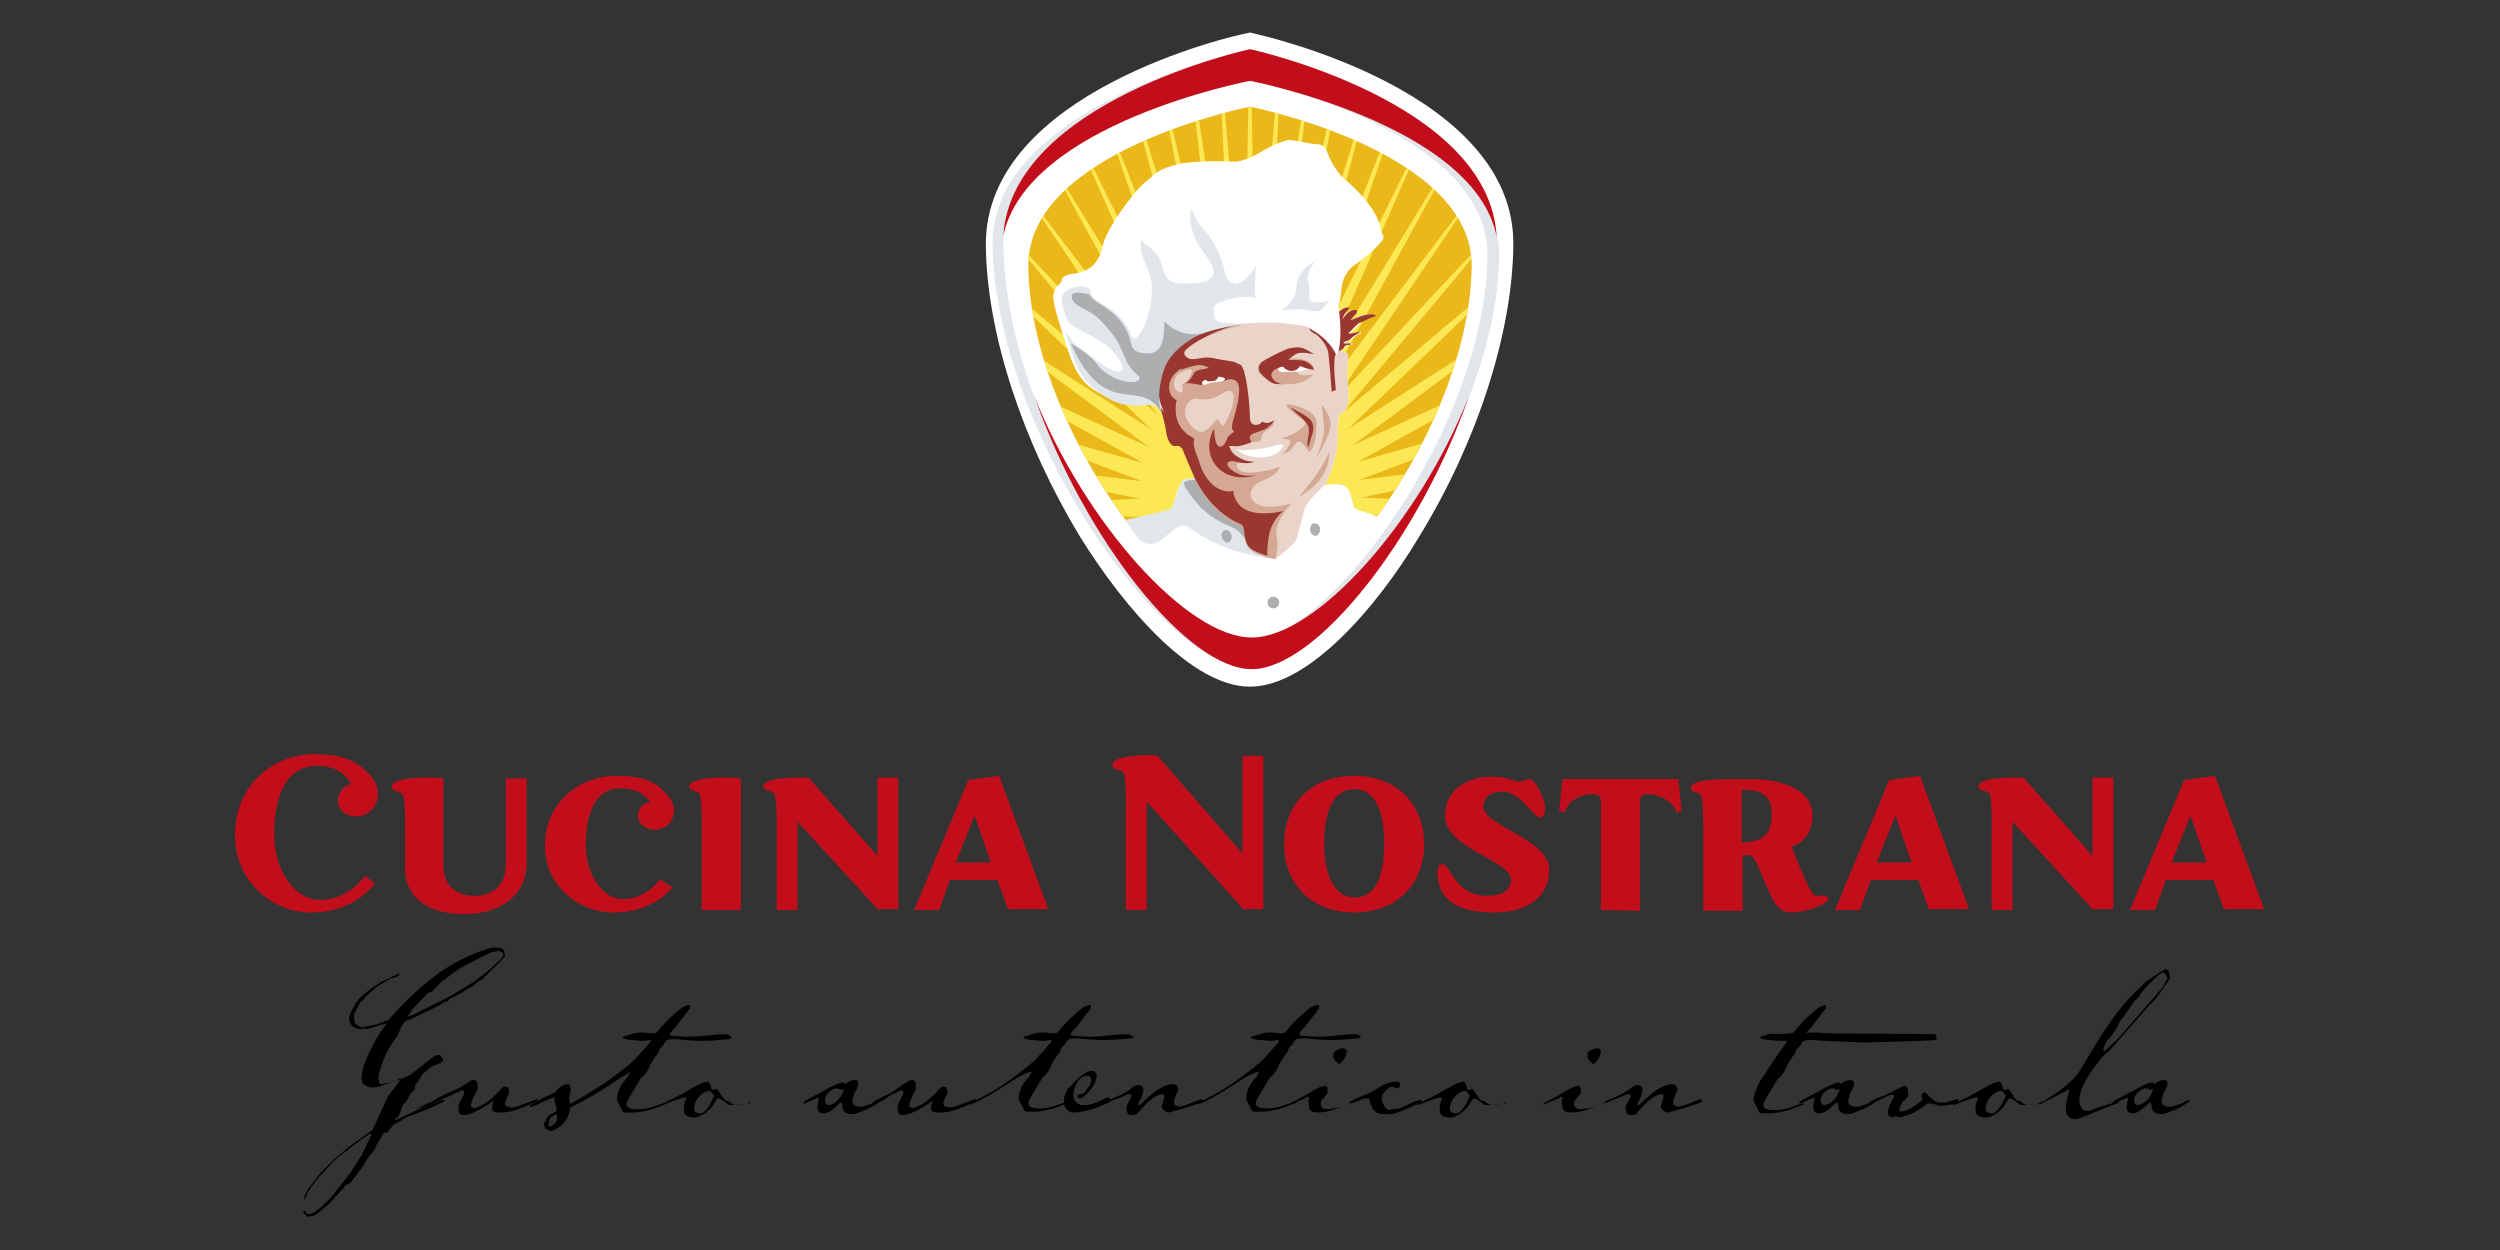 <?xml version="1.0" encoding="utf-8"?>
<!-- Generator: Adobe Illustrator 21.1.0, SVG Export Plug-In . SVG Version: 6.00 Build 0)  -->
<svg version="1.1" id="Livello_1" xmlns="http://www.w3.org/2000/svg" xmlns:xlink="http://www.w3.org/1999/xlink" x="0px" y="0px"
	 viewBox="0 0 300 150" style="enable-background:new 0 0 300 150;" xml:space="preserve">
<rect x="0" y="0" width="300" height="150" fill="#333333" stroke="none"/>
<style type="text/css">
	.st0{fill:#C20E1A;}
	.st1{fill:#FFFFFF;}
	.st2{fill:#EAB818;}
	.st3{clip-path:url(#SVGID_2_);}
	.st4{fill:#FCE754;}
	.st5{clip-path:url(#SVGID_4_);fill-rule:evenodd;clip-rule:evenodd;fill:#EAD4C9;}
	.st6{clip-path:url(#SVGID_4_);fill-rule:evenodd;clip-rule:evenodd;fill:#FFFFFF;}
	.st7{fill:#D5A894;}
	.st8{fill-rule:evenodd;clip-rule:evenodd;fill:#E1E6EB;}
	.st9{fill-rule:evenodd;clip-rule:evenodd;fill:#ACAEB0;}
	.st10{fill:#993730;}
	.st11{fill-rule:evenodd;clip-rule:evenodd;fill:#993730;}
	.st12{fill:#E1E6EB;}
	.st13{fill:#ACAEB0;}
</style>
<g>
	<g>
		<path class="st0" d="M37.3,109.5c-4.5,0-9.1-3.6-9.1-9.3c0-6.1,4.7-9.7,9.5-9.7c3.9,0,5.4,1.1,6.8,2.6c2.2,2.7-0.2,5.6-2.7,4.7
			c-2-0.8-1.4-3.3,0.3-3.7c-0.2-0.4-1-2.2-4.1-2.2c-3.8,0-5.1,4-5.1,8.2c0,4.4,2.5,7.9,5.5,7.9c2.1,0,4.2-1.2,5.4-2.9l1.2,0.9
			C43.5,107.9,41,109.5,37.3,109.5z"/>
		<path class="st0" d="M55.7,109.7c-4.6,0-7.1-2.2-7.1-5.5l0-4.5c0,0,0.1-4-0.3-4.4C48,94.9,47,95.1,47,94.3c0-0.3,0.8-1,4.2-1
			c1.3,0,2,0.1,2,0.1v10.3c0,2.5,1.4,3.8,3.8,3.8c2.3,0,3.7-1.4,3.7-3.8V93.4h2.5v10.4C63.1,107.3,60.2,109.7,55.7,109.7z"/>
		<path class="st0" d="M73.6,109.5c-4.1,0-8.2-3.1-8.2-8c0-5.3,4.2-8.4,8.6-8.4c3.5,0,4.9,0.9,6.1,2.3c2,2.3-0.2,4.9-2.4,4
			c-1.8-0.7-1.3-2.9,0.3-3.2c-0.2-0.3-1.1-1.6-3.6-1.6c-3.1,0-4.1,3.3-4.1,6.8c0,3.6,2,6.5,4.5,6.5c1.7,0,3.4-1,4.4-2.4l1.5,1
			C79.2,108.2,76.9,109.5,73.6,109.5z"/>
		<path class="st0" d="M84.2,109.2v-9.5c0,0,0.1-4-0.3-4.5c-0.3-0.4-1.2-0.2-1.2-0.9c0-0.3,0.8-1,4.2-1c1.3,0,2,0.1,2,0.1v15.8H84.2
			z"/>
		<path class="st0" d="M105.4,109.2l-9.7-10.6v10.6h-2.5v-9.5c0,0,0.1-4-0.3-4.5c-0.3-0.4-1.3-0.2-1.3-0.9c0-0.3,0.8-1,4.2-1
			c0.6,0,1.2,0,1.2,0l8.3,9.4v-9.4h2.5v15.8H105.4z"/>
		<path class="st0" d="M121,109.2l-1.3-3.6h-5.7l-1.3,3.6h-3l6.5-15.6l3.7-0.5l5.9,16H121z M117,98h-0.1l-2.2,5.5h4.2L117,98z"/>
		<path class="st0" d="M231.5,109.2l-1.3-3.6h-5.7l-1.3,3.6h-3l6.5-15.6l3.7-0.5l5.9,16H231.5z M227.5,98h-0.1l-2.2,5.5h4.2
			L227.5,98z"/>
		<path class="st0" d="M266.9,109.2l-1.3-3.6h-5.7l-1.3,3.6h-3l6.5-15.6l3.7-0.5l5.9,16H266.9z M262.9,98h-0.1l-2.2,5.5h4.2
			L262.9,98z"/>
		<path class="st0" d="M149.3,109.2l-11.7-13v13h-2.5V97.3c0,0,0.1-4.2-0.3-4.6c-0.3-0.4-1.3-0.2-1.3-1c0-0.4,0.8-1,4.2-1.1
			c0.6,0,1.2,0.1,1.2,0.1l10.2,11.7V90.7h2.5v18.4H149.3z"/>
		<path class="st0" d="M162.5,109.5c-5.1,0-8.4-3.4-8.4-8.2c0-4.9,3.3-8.2,8.4-8.2s8.4,3.4,8.4,8.2
			C170.9,106.1,167.6,109.5,162.5,109.5z M162.5,94.7c-2.6,0-3.6,2.9-3.6,6.5c0,3.8,1.2,6.5,3.7,6.5c2.5,0,3.5-2.6,3.5-6.5
			C166.1,97.5,165.1,94.7,162.5,94.7z"/>
		<path class="st0" d="M179.4,109.5c-4.7,0-6.9-1.6-6.9-4.9c0-0.3,0.1-0.9,0.6-0.9c1,0,1.4,3.8,5.4,3.8c1.2,0,2.8-0.3,2.8-2
			c0-2.2-7.9-3.7-7.9-7.6c0-3.3,2.9-4.7,5.6-4.7c1.8,0,2.7,0.6,3.4,0.6c0.3,0,0.6-0.3,1.1-0.3c0.9,0,1.9,2.6,1.9,3.4
			c0,0.4,0,1.2-0.6,1.2c-0.8,0-2.3-3.1-4.5-3.1c-1.4,0-2.3,0.7-2.3,1.8c0,2.3,7.9,3.9,7.9,7.5C186,107.7,183.1,109.5,179.4,109.5z"
			/>
		<path class="st0" d="M192.1,109.2v-13c0-0.4,0-0.9-1.1-0.9c-1,0-2.8,0.6-3.2,2.2l-0.7-0.2l0.4-3.8h13.9l0.4,3.8l-0.6,0.2
			c-0.5-1.5-2.3-2.2-3.4-2.2c-1.1,0-1,0.6-1,1v13"/>
		<path class="st0" d="M215,109.5c-1.5,0-2.1-1-2.9-2.9c-0.8-1.7-1.4-3.7-2-3.9c-0.5-0.2-1,0-1,0v6.6h-4.7v-9.7c0,0,0-3.8-0.3-4.2
			c-0.3-0.4-1.2-0.2-1.2-0.9c0-0.4,0.8-1,4.2-1h3.1c3.1,0,7.4,1,7.3,4.5c-0.1,2.8-2,3.4-2.5,3.6c0,0,2.1,5.5,2.7,5.8
			c0.5,0.2,1.6-0.1,1.7,0.4C219.5,108.5,216.7,109.5,215,109.5z M209.4,94.8c-0.2,0-0.4,0-0.4,0.2v6.1c2.6-0.1,3.6-1,3.6-3.3
			C212.7,95.3,211.1,94.8,209.4,94.8z"/>
		<path class="st0" d="M251.2,109.2l-9.7-10.6v10.6H239v-9.5c0,0,0.1-4-0.3-4.5c-0.3-0.4-1.3-0.2-1.3-0.9c0-0.3,0.8-1,4.2-1
			c0.6,0,1.2,0,1.2,0l8.3,9.4v-9.4h2.5v15.8H251.2z"/>
	</g>
	<g>
		<path class="st1" d="M150,82.4c-6.9,0-15-9.3-20.4-18c-6.9-11.4-11.2-24.4-11.3-35C118.2,11,148.3,4.2,149.6,4l0.4-0.1l0.4,0.1
			c1.3,0.3,31.4,7,31.2,25.4c-0.1,10.5-4.3,23.6-11.3,35C165.1,73.1,156.9,82.4,150,82.4L150,82.4z"/>
		<path class="st2" d="M150,12.8c0,0,26.8,5.3,26.6,19.2c-0.2,18.5-17.2,41.8-26.6,41.8c-9.4,0-26.4-23.3-26.6-41.8
			C123.2,18.1,150,12.8,150,12.8"/>
		<g>
			<defs>
				<path id="SVGID_1_" d="M150,12.8c0,0-26.8,5.3-26.6,19.2c0.2,18.5,17.2,41.8,26.6,41.8c9.4,0,26.4-23.3,26.6-41.8
					C176.8,18.1,150,12.8,150,12.8z"/>
			</defs>
			<clipPath id="SVGID_2_">
				<use xlink:href="#SVGID_1_"  style="overflow:visible;"/>
			</clipPath>
			<g class="st3">
				<polygon class="st4" points="149.9,62.5 149.9,59.1 188.1,60.8 				"/>
				<polygon class="st4" points="150,62.5 149.8,59.2 187.8,54.6 				"/>
				<polygon class="st4" points="150.1,62.5 149.7,59.2 187.2,48.5 				"/>
				<polygon class="st4" points="150.2,62.5 149.5,59.3 186.2,42.5 				"/>
				<polygon class="st4" points="150.3,62.4 149.4,59.4 184.8,36.7 				"/>
				<polygon class="st4" points="150.4,62.4 149.3,59.5 182.9,31.2 				"/>
				<polygon class="st4" points="150.5,62.3 149.3,59.6 180.8,26 				"/>
				<polygon class="st4" points="150.6,62.2 149.2,59.8 178.3,21.2 				"/>
				<polygon class="st4" points="150.7,62.1 149.1,59.9 175.4,16.8 				"/>
				<polygon class="st4" points="150.8,62 149.1,60.1 172.3,13 				"/>
				<polygon class="st4" points="150.9,61.9 149,60.2 169,9.6 				"/>
				<polygon class="st4" points="150.9,61.8 149,60.4 165.5,6.8 				"/>
				<polygon class="st4" points="151,61.6 148.9,60.6 161.7,4.6 				"/>
				<polygon class="st4" points="151,61.5 148.9,60.8 157.9,3 				"/>
				<polygon class="st4" points="151.1,61.3 148.9,60.9 154,2 				"/>
				<polygon class="st4" points="151.1,61.1 148.9,61.1 150,1.7 				"/>
				<polygon class="st4" points="151.1,61 149,61.3 146,2 				"/>
				<polygon class="st4" points="151.1,60.8 149,61.5 142.1,3 				"/>
				<polygon class="st4" points="151.1,60.6 149.1,61.6 138.2,4.6 				"/>
				<polygon class="st4" points="151.1,60.4 149.1,61.8 134.5,6.9 				"/>
				<polygon class="st4" points="151,60.3 149.2,61.9 131,9.7 				"/>
				<polygon class="st4" points="151,60.1 149.3,62.1 127.7,13.1 				"/>
				<polygon class="st4" points="150.9,60 149.3,62.2 124.6,17 				"/>
				<polygon class="st4" points="150.9,59.8 149.4,62.3 121.8,21.4 				"/>
				<polygon class="st4" points="150.8,59.7 149.5,62.4 119.3,26.2 				"/>
				<polygon class="st4" points="150.7,59.6 149.6,62.5 117.1,31.4 				"/>
				<polygon class="st4" points="150.6,59.5 149.8,62.5 115.3,36.9 				"/>
				<polygon class="st4" points="150.5,59.4 149.9,62.6 113.9,42.7 				"/>
				<polygon class="st4" points="150.4,59.3 150,62.6 112.9,48.7 				"/>
				<polygon class="st4" points="150.3,59.3 150.1,62.6 112.2,54.8 				"/>
				<polygon class="st4" points="150.2,59.2 150.2,62.6 112,61 				"/>
			</g>
		</g>
		<g>
			<defs>
				<path id="SVGID_3_" d="M163.3,38.6c0.2-0.1,1-0.5,1.3-0.6c0.3,0,0.5-0.2,0.3-0.2c-1-0.4-2.9,0.7-2.9,0.6
					c0.1-0.3,0.4-0.5,0.5-0.6c0.4-0.4,0.2-0.6,0.1-0.6c-1-0.1-1.6,1.2-1.6,1.1c0.2-0.8,0.7-1.1,0.7-1.2c0.1-0.1,0.2-0.2,0-0.2
					c-0.5-0.1-1.1,0.6-1.1,0.5c0.2-0.3,0-0.5,0-0.6c0.1-0.2,0-0.3,0.1-0.4c0.2-0.6,0.3-2.2,0.4-2.5c0.4-1.4,1.4-2.1,1.6-2.2
					c2.2-1.6,3-2.6,3.2-2.9c0.2-0.3,0.1-0.6,0-0.7c-0.1-0.1-0.2-0.4-0.2-0.6c-0.4-2.8-4.4-6.1-4.5-6.1c-1.2-1.3-1.7-2.5-2-3.3
					c-0.3-0.7-0.8-0.8-1.3-0.8c-0.4,0-2.6-0.5-3.2-0.5c-1.1,0.1-3.4,1.4-3.5,1.5c-1.7,1-2.8,1.1-2.9,1.1c-4.1-0.2-6.3,0.2-6.5,0.2
					c-3,0.7-2.9,1.1-4.3,2.2c-1.4,1.1-4.8,5.7-5.2,7.8c-0.4,2-1.6,2.7-2.2,2.9c-0.5,0.2-0.9,0.3-1.6,0.4c-0.7,0.1-1.1,0.4-1.1,0.8
					c-0.1,0.4-0.9,0.7-1,1.8c-0.1,1.1,1.4,5.5,1.6,5.8c0.2,0.3,0.2,0.3,0.3,0.6c0.3,1.3,0.7,2.2,0.7,2.1c0.2,0.4,0.7,0.9,0.9,1
					c0.2,0.1,0.9,0.8,1.2,1c0.3,0.3,1.2,1.3,1.6,1.4c0.4,0.1,1.1,0.4,1.4,0.6c0.3,0.1,0.8,0.3,1,0.2c0.3,0,0.6-0.1,0.7,0
					c0.2,0.1,0.3,0.2,0.4,0.2c0.2,0,0.5,0.1,0.7,0.1c0.2,0,0.6-0.1,0.8-0.1c0.2,0,0.8,0.1,0.8,0.1s0.1,0.1,0.3,0.3
					c0.2,0.2,0.6,0.6,0.8,0.8c2.5,1.6,3,4.6,3.3,5.2c0.7,1.1,0.3,2.5,0.6,2.8c0,0-1.3,0-1.6,0.2c-0.8,0.7-1,3.4-1.6,3.5
					c-0.4,0.2-8.7,2.1-8.9,2.1c-0.2,0,10.5,17.9,18.5,17.8c9.8-0.1,20.4-17.4,19.7-17.7c-3-1.2-6.9-2.3-7-2.5
					c-0.3-0.4-0.5-2-0.9-2.4c-0.4-0.4-0.8-0.5-1.5-0.5c-0.5,0-1.2,0.1-1.2,0.2c0,0,0.5-1.2,0.6-1.5c0.3-0.7,0.6-1.7,0.8-2.8
					c0.2-1.7,0.1-3.9,0.3-4.2c0.2-0.3,0.5,0,0.9-0.9c0.1-0.4,0.3-1.2,0.2-1.6c0-0.3-0.2-2.2-0.1-3.2c0-1,0.2-1.6-0.2-1.8
					c-0.4-0.2-0.9-0.1-0.4-0.4c0.4-0.2,0.4-0.5,0.8-0.5c0.4,0,0.7-0.2,0.1-0.2c-0.4,0-0.4,0.1-0.6-0.1c0,0,0.1-0.1,0.5-0.2
					c0.3-0.1,0.5-0.4,0.8-0.6c0.3-0.2,1.2-0.6,0.2-0.4c-0.7,0.2-0.9,0.1-0.9,0.1s0.7-0.7,1-1C163.1,38.7,163.2,38.7,163.3,38.6"/>
			</defs>
			<use xlink:href="#SVGID_3_"  style="overflow:visible;fill-rule:evenodd;clip-rule:evenodd;fill:#FFFFFF;"/>
			<clipPath id="SVGID_4_">
				<use xlink:href="#SVGID_3_"  style="overflow:visible;"/>
			</clipPath>
			<path class="st5" d="M144.9,37c0,0,6.1,1.6,7.7,1.7c1.6,0.1,1.9,0.1,3.8,0.4c1.2,0.2,0.9,0.7,1.4,0.9c0.5,0.2,1.7,1.3,1.8,2.3
				c0.3,3.6,0.3-0.1,1.4-0.4c1.6-0.4,5.1,6.5,4.3,8.2c-0.9,1.7-3,5-3.8,5.7c-0.8,0.8-4.4,3.9-4.9,5.1c-0.4,1.2-0.9,3.7-1.1,4
				c-0.2,0.3-2,2-2.3,2c-0.3,0-1.6-2.1-1.6-2.1s-4.5-8.6-4.8-9.1c-0.2-0.5-5.2-4.9-5.4-5.3c-0.2-0.4-2.3-3-2.6-5.5
				c-0.2-2.4,0-4.1,1.3-4.9C141.4,39.3,144.9,37,144.9,37z"/>
			<path class="st6" d="M148.4,53.9c0.9,0.2,1.5,0.1,2.6,0c2-0.3,2.5-0.7,3-0.5c0,0-0.3,1.6-3.2,1.5
				C149.1,54.7,148.4,53.9,148.4,53.9z"/>
		</g>
		<path class="st7" d="M157.6,42.5c0,0-0.8-0.5-1.3-0.7c-0.5-0.2-1.6-0.1-2.2,0.2c-0.7,0.3-2.3,1.1-2.7,1.4
			c-0.4,0.3-0.6,0.8-0.3,1.3c0.4,0.5,1.1,1.1,1.6,1.3c0.5,0.2,1.8,0.1,2.2,0.1c1.9-0.1,2.7-1.2,2.7-1.2s-1.5,0.4-1.8-0.1
			c-0.3-0.4-2-0.1-2.2-0.5c-0.1-0.2,0.4-0.5,0.4-0.5s0.3,0.6,1.2,0.5c0.5,0,0.6-0.6,1-0.5c0.4,0.2,1.5,0.4,1.5,0.4s-0.3-0.7-0.8-0.9
			c-0.6-0.2-0.9-0.3-1.7-0.3c-0.8,0-0.6,0.1-0.6,0.1s0.5-0.7,1.1-0.9C156.3,42.2,157.6,42.5,157.6,42.5z"/>
		<path class="st8" d="M143.6,57.4c0,0-1.3,0-1.6,0.2c-0.8,0.7-1,3.4-1.6,3.5c-0.2,0.1-3,0.8-5.4,1.3c0,0,1.7,2.4,1.9,2.5
			c2.4,1.7,4-2.9,5.8-1.6c4.6,3.5,10.4,3.8,10.5,3.7"/>
		<path class="st9" d="M142.1,57.9c-0.2,0.4,1.1,2,1.9,2.9c1.1,1.1,2.4,1.9,3.9,2.5c0.6,0.2,1.4,1,1.9,2.1c0.1,0.4,0.5-0.2,0.8,0.1
			c0.3,0.1,0.2,0.6,0.5,0.8c0.6,0.3,1.2,0.4,1.8,0.5l-9.2-9.2C143.7,57.5,142.3,57.6,142.1,57.9z"/>
		<path class="st7" d="M158.6,48.6c0,0,1.4,1.4,1,2.9c-0.4,1.5-1.7,3.6-1.7,3.6s0.9-2.1,1-3.6C158.8,50,158.6,48.6,158.6,48.6z"/>
		<path class="st7" d="M155.2,48.6c0.5,0.1,2,0.6,2.5,1.3c0.5,0.7,0.2,1.4,0.2,2.5c0,0.3-0.4,1.7-0.7,1.8c-0.3,0.1-0.7-1.1-1.3-1.2
			c-0.6-0.1-0.4,1-2,1.5c0,0,1-1,0.9-1.6c-0.1-0.3-1.4-0.2-0.8-0.4c0.9-0.2,1.9-0.8,2.4-1.3c0.5-0.5,0.2-0.6-0.6-1.2
			c-0.8-0.7-1.3-1-1.4-1.3C154.2,48.5,154.7,48.5,155.2,48.6z"/>
		<path class="st10" d="M157.4,50.6c-0.3-0.5-0.9-0.8-1.4-1.1c-0.4-0.2-0.8-0.4-1.1-0.6c0.1,0.3,1.2,1,1.9,1.9
			c0.7,0.9-0.2,2.2,0.2,2.9c0.1-0.4,0.2-0.7,0.3-1.1C157.5,52.1,157.8,51.2,157.4,50.6z"/>
		<path class="st7" d="M159.5,54.3c0,0-0.7,1.5-1.7,2.9c-0.9,1.2-1.9,2.4-1.9,2.4s1.9-1,2.8-2.5C159.6,55.7,159.5,54.3,159.5,54.3z"
			/>
		<path class="st11" d="M139.1,46.3c0.5,0.1,0.1,0.2-0.3,0.5c-0.3,0.3-0.3,0.7,0.2,1.6c0.2,0.3,0.3,0.8,0.4,1.1
			c0,0.1,0.1,0.3,0.1,0.3c0.1,0.4,0.4,1.6,0.4,1.8c0.1,0.8,0.3,1.4,0.7,1.8c0.3,0.3,0.9-0.1,1.1,0.3c0.2,0.3,0.7-0.1,1.5-0.8
			c0,0-2.9-4.4-2.9-4.5C140.3,48.3,139.1,46.3,139.1,46.3z"/>
		<path class="st7" d="M151.9,60.8c-1.2-0.1-2.2-1-1.7-2c0.4-0.9,1.2-1,2.1-1.5c0.9-0.5,1.3-1,1.2-1.3c0,0-0.8,0.4-1.7,0.5
			c-2,0.4-2.9,0.2-3.2-0.2c-0.9-1.2,1.6-0.8,1.2-0.9c-0.5-0.1-0.6-0.1-1.4-0.5c-0.8-0.4-1-1.5-1-1.5s0.5-0.5,1.1-0.6
			c0.3,0,0.6,0.6,1,0.5c0.9-0.3,1.2-0.3,1.6-0.3c0.3,0,0.2-0.5,0.3-0.7c0.2-0.5,0.9-0.8,1.2-1.1c0.4-0.3,0.3-0.9,0.3-0.9
			s-0.3,0.6-1.5,0.5c0,0-0.3,0.4-0.6,0.5c-0.7,0.3-1-0.5-1-0.5s-0.2-3.6-0.8-5.7c-0.5-1.6-0.6-1-1.2-1.3c-0.6-0.4-1.6-0.5-3.2-0.3
			c-0.6,0.1-4,1.1-2.9-1.2c0.3-0.7,4.4-2.8,7.5-3.3l-9.2-0.4c-1-0.1-1.7,3.8-1.9,4.6c-0.3,1.1,0,2.1,0.5,3.1
			c4.3,7.9,4.7,11.1,4.7,11.1s1.8,4.2,5.6,5.7c0.7,0.3,0.1,2.2,1.3,3c1.2,0.8,2.9,1,2.9,1s0.2-1.3,0.2-1.8c0-0.9-0.4-1.5,0.1-2.6
			c0.8-1.5,1.6-2.3,1.6-2.3S153.5,60.9,151.9,60.8z M147.5,46.9c0.7,0,0.9,1.4-0.5,3.9c-0.4,0.8-0.7-0.5-0.9-0.5
			c-0.2,0-0.8,1.1-1.7,1.5c-0.7,0.3-2.3-1.2-2.2-2.6c0.1-0.9,0.9-1.6,1.8-1.3C145.9,48.2,146.8,46.9,147.5,46.9z M141.5,44.8
			c1.3-0.7,1.8-0.6,1.4,0.2c-0.5,1-1.1,1.1-1.1,1.1s0.5,1.4-0.4,0.9C140.4,46.5,141,45,141.5,44.8z"/>
		<path class="st10" d="M151.6,61.6c-3.6,0-3.6-2.7-3.6-2.7c-1.6,0.4-3.4-1-4.1-3.5c-0.3-1-0.8-1.6-0.6-2.8c-3-1.4-2.1-4.6-2.1-4.6
			s-0.8-0.2-0.9-1.4c-0.1-1.2,0.9-2,1.3-2.3c1.2-0.7,4-0.9,3.7-0.4c-0.4,0.6-1.7,0.2-2.1,1c-0.5,1-1,1.1-1,1.1
			c0.8-0.1,1.4,0.2,2.3,0.2c0-0.1,0-0.2,0.2-0.3c0.3-0.1,0.6-0.2,0.9-0.2c0.1,0,0.2,0,0.3,0.1c0.1-0.1,0.3-0.1,0.4-0.2
			c0,0,0.1,0,0.1,0c0-0.2,0.1-0.3,0.4-0.3c0,0,0,0.4,0.1,0.4c0.6-0.3,1.1-0.2,1.4,0c0.3,0.3,0.4,0.6,0.4,1.1
			c-0.1,2.9-1.5,4.5-0.5,5.1c0.4,0.3,0.9,0.3,1.5,0.2c0.6-0.1,1.3-0.5,1.4-0.6c0.4-0.1,0.8-0.2,1.1-0.3c0.5-0.3,0.6-0.6,0.6-0.7
			c-0.1,0-0.6,0.5-1.3,0.1c-0.1,0.1-0.2,0.2-0.4,0.3c-0.7,0.3-1.1-0.2-1.1-0.6c0-0.4-0.1-3.5-0.7-5.7c-0.5-1.6-0.9-0.5-1.6-0.9
			c-0.6-0.4-2.1-0.8-2.8-0.8s-1.2,0.2-1.8,0.2c-0.7,0-1.2-0.6-0.9-1c0.6-0.8,4-2.8,7.1-3.3l-9.2-0.4c-1-0.1-1.7,3.8-1.9,4.6
			c-0.1,0.5-0.1,0.9-0.1,1.3c-0.2,0-0.4,0.1-0.4,0.1s0,0-0.2,0.4c-0.2,0.4,0.5,1.2,0.8,1.5c0.3,0.3-0.4,0.7-0.2,1
			c0.2,0.3,0.7,0.7,1.3,2c0.3,0.5,1.4,1.5,1.5,2c0.9,2.6,2.4,5.9,2.4,5.9s1.8,4.2,5.6,5.7c0.7,0.3,0.1,2.2,1.3,3
			c0.6,0.4,1.3,0.6,1.9,0.8c-0.1-0.8,0.1-1.9,0.2-2.6c0.4-1.8,1.7-2.8,1.7-2.8S153.2,61.6,151.6,61.6z"/>
		<path class="st1" d="M127.4,39.5c0.7,2.3,1.3,5.1,3.1,6.7c1.7,1.5,3.6,1.7,5.9,1.9c0.3,0,2.3-0.4,3.1,1.6c-2.1-4.9-0.2-11,13-11
			c0,0-2.2-0.5-2-6.9c-0.1,0.5-1.3,1.9-1.8,2.1c-1.1,0.5-1.8-0.3-2-1.6c-0.2-1.3-1.5-3.9-2.3-4.6c-0.8-0.7-1.6-2.6-1.7-2.7
			c-0.3,1.9,0.4,3.8,1.4,5.1c1,1.3,2.9,3.7-1.2,3.9c-2.7,0.2-3.2-0.3-3.7-2.3c-0.5-1.8-2.3-2.4-2.4-3c-0.4,2.1,0.7,2.8,1.1,4.8
			c0.7,3.3-1.7,8.6-2.4,6.7c-1.3-3.7-5-3.7-4.8-5.3c-0.4-0.9-2.4-0.5-2.9,0c-0.8,0.7-0.7,1.1-0.4,2.2c0.3,1,0.6,1.8,1.5,2.2
			c1.4,0.7,2.3,1.2,3.6,2.1c0.9,0.6,2.9,3,1.6,3.2c-0.8,0.2-3.1-1.6-3.7-2.1c-0.5-0.4-0.8-0.6-1.4-1C128.3,41,127.4,39.5,127.4,39.5
			z"/>
		<path class="st12" d="M139.4,44.3c0.4-1.2,1.4-2.3,2.5-3.1c2.6-1.8,7.4-2.3,7.4-2.3c-1.3-0.2-3.3,0.1-3.5-0.7
			c-0.3-1.1-0.2-1.5,0.3-1.8c1.2-0.5,3.2-1.1,4.6-0.6c-0.2-1-0.1-1.2,0-4c-0.1,0.5-1.3,1.9-1.8,2.1c-1.1,0.5-1.8-0.3-2-1.6
			c-0.2-1.3-1.5-3.9-2.3-4.6c-0.8-0.7-1.6-2.6-1.7-2.7c-0.3,1.9,0.4,3.8,1.4,5.1c1,1.3,2.9,3.7-1.2,3.9c-2.7,0.2-3.2-0.3-3.7-2.3
			c-0.5-1.8-2.3-2.4-2.4-3c-0.4,2.1,0.7,2.8,1.1,4.8c0.7,3.3-1.7,8.6-2.4,6.7c-1.3-3.7-5-3.7-4.8-5.3c-0.4-0.9-2.4-0.5-2.9,0
			c-0.8,0.7-0.7,1.1-0.4,2.2c0.3,1,0.6,1.8,1.5,2.2c1.4,0.7,2.3,1.2,3.6,2.1c0.9,0.6,2.9,3,1.6,3.2c-0.8,0.2-3.1-1.6-3.7-2.1
			c-0.5-0.4-0.8-0.6-1.4-1c-0.6-0.5-1.4-1.9-1.4-1.9c0.7,2.3,1.3,5.1,3.1,6.7c1.7,1.5,3.3,2.4,5.6,2.4c1.3,0,2.5-0.6,3.4,1.1
			C138.8,48,138.8,46,139.4,44.3z"/>
		<path class="st13" d="M139.9,38.7c-0.6-0.7,0.7,4.1-2.6,3.7c-1.9-0.2-1.3-1.2-2.1-2.7c-1.3-2.8-4-3.2-4.5-4.4
			c-0.7-0.1-1.4-0.3-1.9-0.1c-0.4,0.2-0.1,0.9,0.1,1.1c0.4,0.4,0.9,0.6,1.4,0.9c1,0.5,1.7,1,3.2,2.9s1.2,3.4,3.1,5
			c0.7,0.7-1.2,1.3-3.5-0.1c-0.7-0.4-1.2-0.9-1.6-1.5c-0.9-1.1-3-2.3-3-2.3c4.3,9.7,8.5,3.6,11,8.6c-0.7-1.7-0.4-3.7,0.2-5.5
			c0.4-1.2,1.4-2.3,2.5-3.1c0.6-0.4,1.3-0.9,2-1.2C142.9,40.3,141.1,40,139.9,38.7z"/>
		<path class="st12" d="M153.7,37.3c0,0,1.9-1.1,1.9-3c0-1.9,2.4-3.1,2.4-3.1s-1.4,1.4-1,2.6c0.3,1.2-0.1,1.9,0.3,2.3
			c0.4,0.4,2,0.1,2.4-0.1c0,0-0.6,0.4-0.9,1c-0.3,0.6-1.8,0.3-2.5,0.1C155.4,37.1,154.2,37.2,153.7,37.3z"/>
		<path class="st1" d="M144.8,46.1c0.5-0.3,2.1-0.2,2.2-0.6c0.1-0.2-0.8-0.3-0.8-0.3s-0.1,0.6-1,0.6c-0.2,0-0.4-0.1-0.5-0.2
			c0,0-0.2,0-0.3,0.1C144.1,45.9,144.2,46.4,144.8,46.1z"/>
		<path class="st1" d="M156.8,44.2c0,0.2-0.6,0.4-1.5,0.4c-0.6,0-1.8,0.2-1.9-0.2c-0.1-0.3,0.5-0.5,0.5-0.5s0.2,0.5,1,0.3
			c0.4-0.1,0.7-0.4,1.1-0.3C156.4,44,156.8,44.1,156.8,44.2z"/>
		<path class="st12" d="M150.3,9.4c0,0-0.2,0-0.7,0.1c4.5,1,29.1,7.1,28.9,21.3c-0.3,20.1-18.4,45.4-28.9,46.5c0.2,0,0.5,0,0.7,0
			c10.5,0,29.3-25.9,29.6-46.5C180.1,15.3,150.3,9.4,150.3,9.4z"/>
		<path class="st12" d="M150,5.9c0,0-0.7,1.6-0.2,1.7c-4.5,1.1-29.5,6.4-29.4,21.7c0.3,21.8,18.1,47.9,28.7,49.1
			c-0.2,0,1.1,1.8,0.9,1.8c-10.5,0-30.6-28.6-30.9-50.9C119,12.5,150,5.9,150,5.9z"/>
		<g>
			<path class="st0" d="M150.2,76.5c-7.7,0-20-13.7-26.1-29c6,17.2,18.4,32.8,26.1,32.8c7.7,0,20.1-15.6,26.1-32.8
				C170.2,62.8,157.9,76.5,150.2,76.5z"/>
			<path class="st0" d="M150,9.7c0,0,26.9,5.2,29.6,18.7C178.7,12.1,150,5.9,150,5.9s-28.6,6.2-29.6,22.4
				C123.2,14.8,150,9.7,150,9.7z"/>
		</g>
		<circle class="st13" cx="152.8" cy="72.3" r="0.7"/>
		<path class="st10" d="M152.6,45.2c-0.2-0.4,0.3-0.9,0.7-1C153.6,44,154,44,154,44s0.3,0.6,1.2,0.5c0.6-0.1,0.8-0.6,0.8-0.6
			c0.5,0.3,1.7,0.5,1.7,0.5s-0.2-0.6-0.8-0.9c-0.5-0.3-0.9-0.3-1.7-0.3c-0.3,0-0.5,0-0.6,0c0.1-0.1,0.6-0.6,1.1-0.8
			c0.6-0.2,2,0.1,2,0.1s-0.8-0.5-1.3-0.7c-0.5-0.2-1.6-0.1-2.2,0.2c-0.7,0.3-2.3,1.1-2.7,1.4c-0.4,0.3-0.6,0.8-0.3,1.3
			c0.4,0.5,1.1,1.1,1.6,1.3c0.3,0.1,0.8,0.1,1.2,0.1C153.7,46.1,152.9,45.9,152.6,45.2z"/>
		<path class="st10" d="M146.8,44.6c-0.4,0-0.8,0.1-0.8,0.1s-2.2-0.2-1.4-0.4c0.3-0.1,0.5-0.1,0.6-0.1c-0.2-0.1-0.7-0.4-1.3-0.4
			c-0.6,0-2.3,0.6-2.3,0.6s0.2-0.4,1.5-0.9c0.5-0.2,1.5-0.6,2.2-0.5c0.7,0.1,2.5,0.3,3,0.5c0.4,0.2,0.9,0.6,0.7,1.1
			C148.7,45.1,147.2,44.7,146.8,44.6z"/>
		<g>
			<path class="st10" d="M157.1,39.4c0,0,0.1,0.4,0.6,0.6c0.5,0.2,1.6,1.4,1.7,2.4c0.1,0.7,0.4,4.3,0.4,4.6c0,0,0.5-0.2,0.5-0.2
				c-0.2-1.9-0.3-3.7,0-4.3C160.2,42.2,159.3,40.5,157.1,39.4z"/>
			<path class="st10" d="M165,37.8c-1-0.4-2.9,0.7-2.9,0.6c0.1-0.3,0.4-0.5,0.5-0.6c0.4-0.4,0.2-0.6,0.1-0.6c-1-0.1-1.6,1.2-1.6,1.1
				c0.2-0.8,0.7-1.1,0.7-1.2c0.1-0.1,0.2-0.2,0-0.2c-0.5-0.1-1.1,0.5-1.1,0.5c0.4,3.2-0.1,4.8-0.1,4.8c0.1-0.1,0.2-0.2,0.3-0.1
				c0,0-0.1-0.1,0.2-0.2c0.2-0.1,0.2-0.5,0.6-0.5c0.4,0,0.7-0.2,0.1-0.2c-0.4,0-0.4,0.1-0.6-0.1c0,0,0.1-0.1,0.5-0.2
				c0.3-0.1,0.5-0.4,0.8-0.6c0.3-0.2,1.2-0.6,0.2-0.4c-0.7,0.2-0.9,0.1-0.9,0.1s0.7-0.7,1-1c0.3-0.3,0.4-0.3,0.5-0.3
				c0.2-0.1,1-0.5,1.3-0.6C165,38,165.2,37.9,165,37.8z"/>
		</g>
		<path class="st13" d="M158.4,63.5c0,0.4-0.2,0.8-0.5,0.8c-0.3,0-0.6-0.2-0.7-0.7c0-0.4,0.2-0.8,0.5-0.8
			C158.1,62.8,158.4,63.1,158.4,63.5z"/>
		<path class="st13" d="M146.6,64.4c0.1,0.4,0.4,0.7,0.7,0.7c0.3,0,0.5-0.4,0.5-0.8c-0.1-0.4-0.4-0.7-0.7-0.7
			C146.8,63.6,146.5,64,146.6,64.4z"/>
		<path class="st10" d="M152,51.4c0.9-0.5-2.7,0-3,0.1c-0.1,0-0.1,0-0.3,0.1c-0.3,0-0.9,0.3-1.4,0.9c-0.3,1.1-1.5,2.2-1.6-1
			c-0.2,0.1-0.6,1.2-0.6,2.1c0,0.9,0.4,1.9,1.1,2.6c2,1.9,4.9,0.7,4.6,0.8c-1.1,0.2-1.9,0.1-2.7-0.4c-1.2-0.7-1-1.5,0.2-1.2
			c1.3,0.4,2.5,0,2.1,0c-0.5,0-1.1-0.1-1.9-0.6c-0.8-0.4-1-1.3-1-1.3s0.8,0.1,1.3,0c0.6-0.1,0.9-0.3,1-0.3c0.5-0.1,0.3-0.3,0.2-0.5
			C149.8,51.9,150.9,52,152,51.4z"/>
	</g>
	<g>
		<path d="M60.6,114.8l-1.3,1.3l-1.4,1.4l-0.7,0.4l-0.5,0.5l-0.5,0.2l-0.9,0.6l-1.4,0.7c-0.1,0.2,0,0.2-0.7,0.4
			c-0.5,0.4-0.3,0.3-0.8,0.5l-0.8,0.4l-2.3,1.1l-0.6,0.2l-0.5,0.6l-0.5,1.2c-1.2,1.6-1.5,2.2-2.2,4.4l-0.1,0.7l0.1,0.5l0.2,0.2
			l1.7-0.3l1.8-0.8c0.9-0.6,1.8-1.5,2.7-2.1c0.2-0.2,0.5-0.3,0.7-0.3c0.2,0,0.4,0.2,0.6,0.6l-0.2,0.3l-1,0.4l-0.6,0.4l-0.7,0.6
			c-0.6,1-0.4,0.8-0.9,1.3c0,0.6,0.1,0.4-0.6,1.1c-0.6,1.3-0.5,0.8-0.9,1.4c-0.2,0.5-0.3,1-0.6,1.4c-0.1,0-0.3,0.1-0.3,0.2
			c0,0,0,0.1,0.1,0.1l3.2-1.5l2.4-0.9c0.1,0,0.2,0,0.2,0h0.1c0,0.1-0.3,0.3-0.6,0.4l-1,0.5l-0.8,0.3l-1.2,0.5l-1.1,0.4
			c-1,0.7-1.4,0.7-1.6,1c-0.1,0.1-0.2,0.3-0.5,0.7L46,136c-0.3,0.6-0.4,0.8-0.8,1.3c-0.2,0.9-0.8,1.2-1.2,1.9
			c-0.4,0.6-0.2,0.4-0.7,1.1c-1.6,2.2-1.4,1.7-1.8,1.9c-0.5,0.7-0.4,0.5-0.7,0.8c-0.4,0.5-0.3,0.4-0.6,0.6l-0.1,0.2
			c-1,1.1-0.8,0.8-1.4,1.3c-0.8,0.7-0.8,0.8-1.8,0.9l-0.4-0.4c-0.1-0.1-0.1-0.1-0.1-0.2c0-0.1,0-0.1,0.1-0.1c0.1,0,0.1,0.1,0.2,0.2
			l0.1,0.1l0.1,0.1l0.3,0l0.5-0.2l0.9-0.7l1.2-1.2l2.2-2.8l1.4-2.2l1.2-2.5l-0.3,0l-0.9,0.6l-0.4,0.3l-0.9,0.7l-0.2,0.1l-0.2,0.3
			l-0.3,0.1l-0.2,0.2l-0.8,0.6l-0.6,0.6l-1,1.1l-0.4,0.4l-0.8,1l-0.7,1l-0.1,0.3c-0.1,0.3-0.2,0.5-0.3,0.5c0,0,0,0,0-0.1
			c0-0.1,0-0.2,0.1-0.4c0.5-1,0.2-0.5,1.9-2.7l1.6-1.6l1.8-1.5l2.8-2l1.9-4.1l1.6-2.1l-0.3,0l-0.3,0.3l-1.6,0.5
			c-0.5,0.2-0.9,0.3-1.3,0.3s-0.7-0.1-1.2-0.5c0-0.2-0.1-0.3-0.1-0.5c-0.1-1.5,1.2-3.8,1.9-5.1l1.1-1.6l-1.4,0.4l-0.9,0.3l-0.3-0.1
			l-0.6,0.1l-0.4-0.1c-0.4-0.2-0.8-0.3-0.9-1.1c0-0.1,0-0.2,0-0.3c0.9-2.4,1.9-2.8,3.7-4.1l2.1-1c0.1,0,0.2,0,0.2,0h0.1
			c0,0.1-0.3,0.2-0.6,0.4l-0.5,0.1l-1.8,1.1c-1.4,1.3-1.2,1-1.5,1.5c-0.1,0.1-0.2,0.1-0.3,0.2c-0.1,0.1-0.2,0.3-0.8,1.5
			c0,0.3,0,0.5,0,0.7c0,0.4,0.2,0.5,0.8,0.9l2-0.4l1.3-0.5l0.1-0.1c1.7-1.9,3-3.2,5-4.8c1.8-1.5,4.3-2.8,6.1-3.4l1.2-0.4l0.8,0
			l0.6,0.2l0.1,0.2L60.6,114.8z M60.3,114.3l-0.5-0.2l-0.9,0.2c-1.3,0.6-2.4,1.2-3.7,1.9l-0.6,0.4l-1.6,1.2l-0.9,0.9
			c-0.1,0.2,0,0.2-0.8,0.5c-0.6,0.6-1.2,1.3-1.8,1.9l-0.6,0.9l0.6-0.2l2.4-1.2l2.2-1.1l2.8-1.7l1.9-1.5l1.5-1.4l0.1-0.3L60.3,114.3z
			"/>
		<path d="M64.3,132.2c-1.3,0.6-2.7,1.3-4.1,1.3h-0.1c-0.3,0-0.7,0-1-0.2L59,133l0.2-0.9c-0.8,0.6-2.6,1.7-3.5,1.7
			c-0.4,0-0.6,0-0.7-0.7l0.1-0.7l0.6-1.1l0-0.3l-0.2-0.2c-0.4,0.2-0.9,0.4-1.3,0.6c-0.3,0.2-0.8,0.3-1.1,0.5
			c-0.3,0.1-1.6,0.8-1.9,0.8l-1.4,0.4l2.2-1c0.7-0.5,1.3-0.7,2.1-1.1c0.8-0.3,1.6-0.8,2.2-1.2c0.2-0.1,0.3-0.2,0.5-0.2
			c0.3,0,0.5,0.2,0.5,0.6c0,0.2,0,0.4,0,0.6c-0.3,0.4-0.8,1.4-0.8,2l0.4,0.2c1.4-0.4,2.4-1.4,3.5-2.6h0.2c0.3,0,0.5,0.1,0.5,0.8
			c-0.2,0.3-0.5,0.9-0.5,1.3l0.2,0.3c0.2,0,0.4,0.1,0.6,0.1c0.7,0,2.7-1,3.1-1h0.1L64.3,132.2z"/>
		<path d="M68.3,131.7c0.1,0.3,0.1,0.6,0.1,0.9c0.1,1.1-0.5,2-1.1,2.5c-0.3,0.2-0.7,0.5-1.1,0.6c-0.3,0-0.9-0.1-0.9-0.8
			c0-0.1,0-0.2,0.1-0.3h0.1c0.1,0,0.1,0.1,0.2,0.4l0.3,0.2c0.9-0.5,0.9-0.6,0.8-2c0,0,0-0.2-0.1-0.6c-0.1-0.4-0.2-0.6-0.2-0.6
			l0.1-0.3c-0.6,0-2.4,1.1-2.9,1.1h-0.1l-0.1-0.1c0.2-0.2,2.7-1.5,3.1-1.6c0.3-0.4,0.9-1,1.5-1c0.1,0,0.1,0,0.2,0l0.1,0.2l0.1,0.4
			C68.5,130.7,68.4,131.3,68.3,131.7z"/>
		<path d="M90,132.2l-0.3,0.2l-0.6,0.1c-0.3,0.1-1,0.1-1.3,0.1c-0.6,0-0.5-0.2-1.3-0.7c-0.2,0-0.2-0.1-0.3-0.1
			c-0.1,0-0.2,0.1-0.5,0.6c-0.4,0.8-1.6,1.7-2.4,1.7c-0.6,0-1.1-0.2-1.2-0.6c-0.1-0.9,0-1,0.3-1.8c-0.1,0-0.1,0-0.1,0c0,0,0,0-0.1,0
			c-0.1,0,0,0-0.5,0.1l-1.2,0.4l-1,0.4c-0.1,0-0.2,0-0.2,0c0,0,0.1-0.1,0.3-0.2c0.8-0.4,0.6-0.3,1.8-0.9c1.2-0.6,1.8-1.1,3-1.6
			c0.2,0,0.4-0.1,0.5-0.1c0.2,0,0.4,0.4,0.5,1l0.6-0.1h0c0.1,0,0.2,0.2,0.8,1.1l0.3,0.3c0.1,0,0.1,0,0.2,0c0.1,0,0.2,0.1,0.6,0.4
			c0.4,0.1,0.6,0.1,0.8,0.1c0.2,0,0.4-0.1,1-0.2H90L90,132.2z M85.2,130.9h-0.1c-0.7,0-1.9,1.1-1.8,2.2c0,0.4,0.4,0.5,0.8,0.5
			c0.4,0,1.1-0.9,1.4-1.7c0.1-0.2,0.2-0.4,0.2-0.4C85.7,131.4,85.5,131.2,85.2,130.9z"/>
		<path d="M105.6,132.2l-0.3,0.2l-0.3,0.2l-0.9,0.5c-0.7,0.2-1.2,0.6-1.9,0.6c-0.5,0-1-0.2-1.1-0.8c0-0.5-0.1-0.4-0.1-0.6h-0.1
			c-0.2,0-1.1,1.3-2.1,1.3c-0.3,0-0.7-0.2-0.7-0.6c0-0.2,0-0.7,0.2-1.3l-0.8,0.3l-0.9,0.4h-0.2c0,0,0-0.1,0-0.1c0,0,0.1,0,0.2-0.2
			c1-0.5,0.3-0.2,1.7-0.9c0.5-0.2,0.9-0.6,1.7-0.9c0.6-0.3,1-0.4,1-0.4c0.3,0,0.4,0.1,0.5,0.2c0.1-0.3,0.8-0.5,1-0.5
			c0.4,0,0.5,0.2,0.5,0.4c0,0.4-0.3,0.9-0.5,1.2c-0.1,0.5-0.2,0.6-0.2,1c0,0.4,0.4,0.6,0.9,0.6c0.2,0,0.4,0,0.6-0.1
			c0.1,0,0.5-0.2,0.7-0.2l1-0.5h0.2C105.6,132.1,105.6,132.2,105.6,132.2z M101,130.8c-0.2,0-0.4-0.2-0.6-0.2
			c-0.5,0-1.5,0.7-1.4,1.5c0,0.3,0.2,0.5,0.4,0.5c0.6,0,1-0.4,1.5-1l0.4-0.9C101.2,130.7,101.1,130.7,101,130.8z"/>
		<path d="M117,132.2c-1.3,0.6-2.7,1.3-4.1,1.3h-0.1c-0.3,0-0.7,0-1-0.2l-0.1-0.3l0.2-0.9c-0.8,0.6-2.6,1.7-3.5,1.7
			c-0.4,0-0.6,0-0.7-0.7l0.1-0.7l0.6-1.1l0-0.3l-0.2-0.2c-0.4,0.2-0.9,0.4-1.3,0.6c-0.3,0.2-0.7,0.5-1,0.7c-0.3,0.1-0.6,0.2-0.9,0.3
			h-0.2l-0.1-0.1c0.7-0.5,1.5-0.8,2.3-1.2c0.6-0.4,1.2-0.9,1.9-1.3c0.2-0.1,0.3-0.2,0.5-0.2c0.3,0,0.5,0.2,0.5,0.6
			c0,0.2,0,0.4,0,0.6c-0.3,0.4-0.8,1.4-0.8,2l0.4,0.2c1.4-0.4,2.4-1.4,3.5-2.6h0.2c0.3,0,0.5,0.1,0.5,0.8c-0.2,0.3-0.5,0.9-0.5,1.3
			l0.2,0.3c0.2,0,0.4,0.1,0.6,0.1c0.7,0,2.7-1,3.1-1h0.1L117,132.2z"/>
		<path d="M133.3,132.2l-0.5,0.2l-1.4,0.6c-0.7,0.2-1.7,0.5-2.5,0.5c-0.4,0-1.2-0.3-1.2-1.1c-0.1-0.9,0.2-1.3,0.5-1.8
			c0.8-0.8,1.9-2.1,2.9-2.1c0.3,0,0.5,0.4,0.5,0.5c0.1,1.1-1.5,2.8-2,2.8c-0.3,0-0.3-0.2-0.3-0.3c0-0.2,0.7-0.3,0.7-0.3
			c0.2,0,0.5-0.8,0.7-0.8c0.1-0.3,0.3-0.5,0.2-0.9c-0.1-0.4-0.1-0.4-0.3-0.4h0c-0.3,0-1,0-1.5,1.1c-0.2,0.4-0.3,0.9-0.3,1.3
			c0,0.4,0.2,0.7,0.5,0.9c0.3,0.2,0.5,0.2,0.7,0.2h0.2c0.6,0,1.2-0.2,1.8-0.5c0.7-0.3,0.8-0.4,0.9-0.4h0.2
			C133.3,132.1,133.3,132.2,133.3,132.2z"/>
		<path d="M144.4,132.2l-0.5,0.2l-1.8,0.6l-1.1,0.3c-0.2,0-0.6,0.2-0.8,0.2c-0.2,0-0.6-0.2-0.8-0.6c0-0.5,0.4-1,0.3-1.4
			c0-0.1,0-0.2-0.1-0.2c-1.2,0-2.5,1.6-3.2,2.4c-0.2,0.1-0.4,0.1-0.6,0.1c-0.5,0-0.5-0.2-0.6-0.6c-0.1-0.7,0.4-1.1,0.6-1.7
			c-0.1-0.1-0.1-0.2-0.2-0.2c-0.1,0-0.3,0-0.7,0.2c-0.7,0.3-0.4,0.2-1,0.4l-1.1,0.4c-0.1,0-0.2,0-0.2,0c0,0,0.1-0.1,0.2-0.2
			c1.1-0.4,1.7-0.7,2.7-1.3c0.4-0.3,0.7-0.6,1.1-0.6c0.2,0,0.4,0.1,0.5,0.2c0.1,0.1,0.1,0.2,0.1,0.4c0,0.5-0.3,1.1-0.5,1.4
			c-0.1,0.2-0.1,0.3-0.1,0.4c0,0,0,0,0.1,0h0.1c1-1,2.6-2.5,4-2.5c0.3,0,0.5,0.2,0.6,0.6c0,0.3-0.6,1.1-0.5,1.7
			c0,0.3,0.4,0.4,0.7,0.4c0.9-0.2,1.7-0.6,2.5-0.9h0.1C144.4,132.1,144.4,132.1,144.4,132.2C144.4,132.1,144.4,132.2,144.4,132.2z"
			/>
		<path d="M162.7,124.1c-1.5,0-2.9,0.3-4.4,0.3c-0.6,0-1.2,0-1.7-0.1c-0.5,0-0.7,0-0.7-0.2c0-0.1,0.2-0.4,0.7-0.9l0.7-0.9l1-1.3
			c0-0.2,0-0.3,0-0.4l0,0H158c-0.6,0.2-0.7,0.2-1.6,1c-0.8,0.7-1.5,1.4-2.1,2.2c-0.1,0.2-0.4,0.2-0.6,0.2c-0.4,0-0.8-0.1-1.2-0.1
			c-0.4,0-0.8,0-1.3,0.2c-0.7,0.2-1.1,0.3-1.1,0.4c0,0.1,0.3,0.2,1,0.3c0.5,0,0.9,0.1,1.3,0.1c0.4,0,0.8-0.1,1-0.1
			c0.1,0,0.1,0,0.1,0c0,0,0,0.2-0.2,0.4l-0.6,0.7c-1.3,1.4-1,1.3-3.8,3.4c-1.9,1.4-2.9,1.9-4.6,2.8l-0.5,0.2l-0.2,0.2h0.2l0.8-0.3
			c2-1.1,1.2-0.6,4.2-2.5c1.2-0.8,2-1.1,2.3-1.1c0,0.1-0.2,0.4-0.2,0.4c0,0.2-0.6,0.6-1,1.4c-0.7,1.7-0.2,1.6-0.1,2.1
			c0.2,0.2,0.3,0.5,0.4,0.8c0.1,0,0.2,0.1,0.3,0.1h0.3c0.1,0,0.3,0,0.5,0c0.7,0,0.4,0,1.2-0.1l1.3-0.3l1.3-0.5l0.5-0.2l0-0.1h-0.2
			l-0.6,0.2l-0.9,0.3l-0.7,0.2l-0.8,0.1h-0.3c-0.5,0-1.4,0-1.4-0.6c0-0.2,0.1-0.4,0.2-0.6l0.6-1l0.9-1.5c0.4-0.2,1.1-1.3,1.1-1.6
			c0.2-0.3,0.5-0.8,0.7-1.1c0.3-0.3,0.3-0.4,0.5-0.9c0.8-0.6,0.4-1.1,1.5-1.1h0.4c1,0.1,2.1,0.2,3.2,0.2c1.1,0,2.1-0.1,3.1-0.2
			c0.3,0,0.5-0.2,0.4-0.2C163.1,124.2,162.9,124.1,162.7,124.1z"/>
		<path d="M232.1,124.1c-0.8,0-11.2-0.1-12.7-0.1c-0.6,0-1.2-0.1-1.7-0.1c-0.5,0-0.9,0.1-0.9,0c0-0.1,0.1-0.1,0.6-0.7l0.7-0.9l1-1.3
			c0-0.2,0-0.3,0-0.4l0,0H219c-0.6,0.2-0.7,0.2-1.6,1c-0.8,0.7-1.5,1.4-2.1,2.2c-0.1,0.2-0.4,0.2-0.6,0.2c-0.4,0-0.9,0.1-1.2,0.1
			c-0.4,0-0.8-0.1-1.2,0c-0.7,0.2-1.1,0.3-1.1,0.4c0,0.1,0.3,0.2,1,0.3c0.5,0,0.9,0.1,1.3,0.1c0.4,0,0.7,0,0.8,0c0.1,0,0.1,0,0.1,0
			c0,0,0.1,0.1-0.1,0.3c0,0-1.7,2.3-2.5,3.7c-0.1,0.2-0.7,0.8-1,1.7c-0.7,1.7-0.2,1.6-0.1,2.1c0.2,0.2,0.3,0.5,0.4,0.8
			c0.1,0,0.2,0.1,0.3,0.1h0.3c0.1,0,0.3,0,0.5,0c0.7,0,0.4,0,1.2-0.1l1.3-0.3l1.3-0.5l0.5-0.2l0-0.1h-0.2l-0.6,0.2l-0.9,0.3
			l-0.7,0.2l-0.8,0.1h-0.3c-0.5,0-1.4,0-1.4-0.6c0-0.2,0.1-0.4,0.2-0.6l0.6-1l0.9-1.5c0.4-0.2,1.1-1.3,1.1-1.6
			c0.2-0.3,0.5-0.8,0.7-1.1c0.3-0.3,0.3-0.4,0.5-0.9c0.8-0.6,0.4-1.1,1.5-1.1h0.4c1,0.1,5.7,0.3,6.3,0.3c0.6,0,7.9-0.2,8.4-0.3
			c0.2,0,0.2-0.2,0.2-0.3C232.3,124.1,232.2,124.1,232.1,124.1z"/>
		<path d="M135.3,124.1c-1.5,0-2.9,0.3-4.4,0.3c-0.6,0-1.2,0-1.7-0.1c-0.5,0-0.7,0-0.7-0.2c0-0.1,0.2-0.4,0.7-0.9l0.7-0.9l1-1.3
			c0-0.2,0-0.3,0-0.4l0,0h-0.2c-0.6,0.2-0.7,0.2-1.6,1c-0.8,0.7-1.5,1.4-2.1,2.2c-0.1,0.2-0.4,0.2-0.6,0.2c-0.4,0-0.8-0.1-1.2-0.1
			c-0.4,0-0.8,0-1.3,0.2c-0.7,0.2-1.1,0.3-1.1,0.4c0,0.1,0.3,0.2,1,0.3c0.5,0,0.9,0.1,1.3,0.1c0.4,0,0.8-0.1,1-0.1
			c0.1,0,0.1,0,0.1,0c0,0,0,0.2-0.2,0.4l-0.6,0.7c-1.3,1.4-1,1.3-3.8,3.4c-1.9,1.4-2.9,1.9-4.6,2.8l-0.5,0.2l-0.2,0.2h0.2l0.8-0.3
			c2-1.1,1.2-0.6,4.2-2.5c1.2-0.8,2-1.1,2.3-1.1c0,0.1-0.2,0.4-0.2,0.4c0,0.2-0.6,0.6-1,1.4c-0.7,1.7-0.2,1.6-0.1,2.1
			c0.2,0.2,0.3,0.5,0.4,0.8c0.1,0,0.2,0.1,0.3,0.1h0.3c0.1,0,0.3,0,0.5,0c0.7,0,0.4,0,1.2-0.1l1.3-0.3l1.3-0.5l0.5-0.2l0-0.1h-0.2
			l-0.6,0.2l-0.9,0.3l-0.7,0.2l-0.8,0.1h-0.3c-0.5,0-1.4,0-1.4-0.6c0-0.2,0.1-0.4,0.2-0.6l0.6-1l0.9-1.5c0.4-0.2,1.1-1.3,1.1-1.6
			c0.2-0.3,0.5-0.8,0.7-1.1c0.3-0.3,0.3-0.4,0.5-0.9c0.8-0.6,0.4-1.1,1.5-1.1h0.4c1,0.1,2.1,0.2,3.2,0.2c1.1,0,2.1-0.1,3.1-0.2
			c0.3,0,0.5-0.2,0.4-0.2C135.6,124.2,135.5,124.1,135.3,124.1z"/>
		<path d="M87.2,124.1c-1.5,0-2.9,0.3-4.4,0.3c-0.6,0-1.2,0-1.7-0.1c-0.5,0-0.7,0-0.7-0.2c0-0.1,0.2-0.4,0.7-0.9l0.7-0.9l1-1.3
			c0-0.2,0-0.3,0-0.4l0,0h-0.2c-0.6,0.2-0.7,0.2-1.6,1c-0.8,0.7-1.5,1.4-2.1,2.2c-0.1,0.2-0.4,0.2-0.6,0.2c-0.4,0-0.8-0.1-1.2-0.1
			c-0.4,0-0.8,0-1.3,0.2c-0.7,0.2-1.1,0.3-1.1,0.4c0,0.1,0.3,0.2,1,0.3c0.5,0,0.9,0.1,1.3,0.1c0.4,0,0.8-0.1,1-0.1
			c0.1,0,0.1,0,0.1,0c0,0,0,0.2-0.2,0.4l-0.6,0.7c-1.3,1.4-1,1.3-3.8,3.4c-1.9,1.4-5.7,3.6-7.4,4.4c0,0-0.7,0.3-0.6,1.1
			c0.1,0.8,0.4,0.1,0.4-0.1c0-0.2-0.1-0.5,0.5-0.8c0.5-0.3,3.4-1.5,6.3-3.4c1.2-0.8,2.7-1.8,2.9-1.8c0,0.1-0.2,0.4-0.2,0.4
			c0,0.2-0.6,0.6-1,1.4c-0.7,1.7-0.2,1.6-0.1,2.1c0.2,0.2,0.3,0.5,0.4,0.8c0.1,0,0.2,0.1,0.3,0.1h0.3c0.1,0,0.3,0,0.5,0
			c0.7,0,0.4,0,1.2-0.1l1.3-0.3l1.3-0.5l0.5-0.2l0-0.1h-0.2l-0.6,0.2l-0.9,0.3l-0.7,0.2l-0.8,0.1h-0.3c-0.5,0-1.4,0-1.4-0.6
			c0-0.2,0.1-0.4,0.2-0.6l0.6-1l0.9-1.5c0.4-0.2,1.1-1.3,1.1-1.6c0.2-0.3,0.5-0.8,0.7-1.1c0.3-0.3,0.3-0.4,0.5-0.9
			c0.8-0.6,0.4-1.1,1.5-1.1h0.4c1,0.1,2.1,0.2,3.2,0.2c1.1,0,2.1-0.1,3.1-0.2c0.3,0,0.5-0.2,0.4-0.2
			C87.6,124.2,87.4,124.1,87.2,124.1z"/>
		<path d="M162.7,132.2l-0.2,0.1l-0.4,0.1l-1.3,0.5l-0.6,0.2c-0.8,0.3-1.4,0.4-2.3,0.4c-0.8-0.2-0.8-0.2-0.9-1.4
			c0.1-0.3,0.1-0.4,0.1-0.5c0,0,0,0,0,0c-0.1,0-0.2,0-0.5,0.2l-1.4,0.6c-0.2,0.1-0.3,0.1-0.4,0.1h0c0,0,0-0.1,0.2-0.2
			c0.8-0.4,0.8-0.4,1.7-0.9c0.1,0,1.6-1.1,2.3-1.1c0.2,0,0.3,0.1,0.3,0.5c0,0.1,0,0.3,0,0.4c-1,1.2-0.8,0.9-0.8,1.4
			c0.1,0.4,0.4,0.5,0.8,0.5c0.3,0,0.6-0.1,0.8-0.1c0.6-0.1,1.1-0.2,1.7-0.5l0.7-0.3h0.2L162.7,132.2z M160.7,127.7
			c-0.3-0.3-0.6-0.4-0.7-0.9c0-0.2,0-0.4,0.1-0.6c0.4-0.2,0.7-0.4,1-0.4c0.4,0,0.5,0.2,0.5,0.4C161.6,126.6,161.2,127.4,160.7,127.7
			z"/>
		<path d="M170.7,132.2c-0.7,0.3-3.1,1.5-3.7,1.5h-1c-1,0-1.5-0.7-1.7-1.9h-0.4c-0.4,0-1.4,0.6-1.9,0.6H162l-0.1-0.1
			c0.3-0.3,2.1-1,2.6-1.2c1-0.6,1.9-1.3,3-1.3c0.2,0,0.5,0,0.5,0.4c0,0.4-0.3,0.3-0.5,0.4c-0.1-0.1-0.3-0.2-0.4-0.2
			c-0.5,0-0.8,0.5-1.2,0.9l-0.1,0.6c0.2,0.7,0.3,1,0.8,1.3c0.4-0.1,0.9-0.1,1.3-0.2c0.5-0.1,2-1,2.5-1h0.1L170.7,132.2z"/>
		<path d="M180.7,132.2l-0.3,0.2l-0.6,0.1c-0.3,0.1-1,0.1-1.3,0.1c-0.6,0-0.5-0.2-1.3-0.7c-0.2,0-0.2-0.1-0.3-0.1
			c-0.1,0-0.2,0.1-0.5,0.6c-0.4,0.8-1.6,1.7-2.4,1.7c-0.6,0-1.1-0.2-1.2-0.6c-0.1-0.9,0-1,0.3-1.8c-0.1,0-0.1,0-0.1,0c0,0,0,0-0.1,0
			c-0.1,0,0,0-0.5,0.1l-1.2,0.4l-1,0.4c-0.1,0-0.2,0-0.2,0c0,0,0.1-0.1,0.3-0.2c0.8-0.4,0.6-0.3,1.8-0.9c1.2-0.6,1.8-1.1,3-1.6
			c0.2,0,0.4-0.1,0.5-0.1c0.2,0,0.4,0.4,0.5,1l0.6-0.1h0c0.1,0,0.2,0.2,0.8,1.1l0.3,0.3c0.1,0,0.2,0,0.2,0c0.1,0,0.2,0.1,0.6,0.4
			c0.4,0.1,0.6,0.1,0.8,0.1c0.2,0,0.4-0.1,1-0.2h0.3L180.7,132.2z M175.9,130.9h-0.1c-0.7,0-1.9,1.1-1.8,2.2c0,0.4,0.4,0.5,0.8,0.5
			c0.4,0,1.1-0.9,1.4-1.7c0.1-0.2,0.2-0.4,0.2-0.4C176.3,131.4,176.2,131.2,175.9,130.9z"/>
		<path d="M193.1,132.2l-0.2,0.1l-0.4,0.1l-1.3,0.5l-0.6,0.2c-0.8,0.3-1.4,0.4-2.3,0.4c-0.8-0.2-0.8-0.2-0.9-1.4
			c0.1-0.3,0.1-0.4,0.1-0.5c0,0,0,0,0,0c-0.1,0-0.2,0-0.5,0.2l-1.4,0.6c-0.2,0.1-0.3,0.1-0.4,0.1h0c0,0,0-0.1,0.2-0.2
			c0.8-0.4,0.8-0.4,1.7-0.9c0.1,0,1.6-1.1,2.3-1.1c0.2,0,0.3,0.1,0.3,0.5c0,0.1,0,0.3,0,0.4c-1,1.2-0.8,0.9-0.8,1.4
			c0.1,0.4,0.4,0.5,0.8,0.5c0.3,0,0.6-0.1,0.8-0.1c0.6-0.1,1.1-0.2,1.7-0.5l0.7-0.3h0.2L193.1,132.2z M191.2,127.7
			c-0.3-0.3-0.6-0.4-0.7-0.9c0-0.2,0-0.4,0.1-0.6c0.4-0.2,0.7-0.4,1-0.4c0.4,0,0.5,0.2,0.5,0.4C192.1,126.6,191.7,127.4,191.2,127.7
			z"/>
		<path d="M204.3,132.2l-0.5,0.2l-1.8,0.6l-1.1,0.3c-0.2,0-0.6,0.2-0.8,0.2c-0.2,0-0.6-0.2-0.8-0.6c0-0.5,0.4-1,0.3-1.4
			c0-0.1,0-0.2-0.1-0.2c-1.2,0-2.5,1.6-3.2,2.4c-0.2,0.1-0.4,0.1-0.6,0.1c-0.5,0-0.5-0.2-0.6-0.6c-0.1-0.7,0.4-1.1,0.6-1.7
			c-0.1-0.1-0.1-0.2-0.2-0.2c-0.1,0-0.3,0-0.7,0.2c-0.7,0.3-0.4,0.2-1,0.4l-1.1,0.4c-0.1,0-0.2,0-0.2,0c0,0,0.1-0.1,0.2-0.2
			c1.1-0.4,1.7-0.7,2.7-1.3c0.4-0.3,0.7-0.6,1.1-0.6c0.2,0,0.4,0.1,0.5,0.2c0.1,0.1,0.1,0.2,0.1,0.4c0,0.5-0.3,1.1-0.5,1.4
			c-0.1,0.2-0.1,0.3-0.1,0.4c0,0,0,0,0.1,0h0.1c1-1,2.6-2.5,4-2.5c0.3,0,0.5,0.2,0.6,0.6c0,0.3-0.6,1.1-0.5,1.7
			c0,0.3,0.4,0.4,0.7,0.4c0.9-0.2,1.7-0.6,2.5-0.9h0.1C204.3,132.1,204.3,132.1,204.3,132.2C204.3,132.1,204.3,132.2,204.3,132.2z"
			/>
		<path d="M225.1,132.2l-0.3,0.2l-0.3,0.2l-0.9,0.5c-0.7,0.2-1.2,0.6-1.9,0.6c-0.5,0-1-0.2-1.1-0.8c0-0.5-0.1-0.4-0.1-0.6h-0.1
			c-0.2,0-1.1,1.3-2.1,1.3c-0.3,0-0.7-0.2-0.7-0.6c0-0.2,0-0.7,0.2-1.3l-0.8,0.3l-0.9,0.4h-0.2c0,0,0-0.1,0-0.1c0,0,0.1,0,0.2-0.2
			c1-0.5,0.3-0.2,1.7-0.9c0.5-0.2,0.9-0.6,1.7-0.9c0.6-0.3,1-0.4,1-0.4c0.3,0,0.4,0.1,0.5,0.2c0.1-0.3,0.8-0.5,1-0.5
			c0.4,0,0.5,0.2,0.5,0.4c0,0.4-0.3,0.9-0.5,1.2c-0.1,0.5-0.2,0.6-0.2,1c0,0.4,0.4,0.6,0.9,0.6c0.2,0,0.4,0,0.6-0.1
			c0.1,0,0.5-0.2,0.7-0.2l1-0.5h0.2C225.1,132.1,225.1,132.2,225.1,132.2z M220.5,130.8c-0.2,0-0.4-0.2-0.6-0.2
			c-0.5,0-1.5,0.7-1.4,1.5c0,0.3,0.2,0.5,0.4,0.5c0.6,0,1-0.4,1.5-1l0.4-0.9C220.7,130.7,220.5,130.7,220.5,130.8z"/>
		<path d="M235,132.2c-0.4,0.3-1.5,0.5-2,0.5c-0.5,0-1-0.3-1.5-0.3h-0.2c-1,0.9-2.2,1.5-3.5,1.7l-0.3-0.2l-0.3,0.2
			c-0.6-0.2-0.5-0.1-0.7-0.6c0.1-0.6,0.5-1.4,0.8-1.9l0-0.2h-0.4c-0.4,0-1.9,1-2.5,1h-0.1l0-0.1c0.5-0.4,1.2-0.6,1.7-0.8
			c0.7-0.3,1.5-0.7,2.2-1.1c0.1,0,0.2-0.1,0.3-0.1c0.4,0,0.5,0.4,0.5,1.1c-0.1,0.3-0.4,0.6-0.7,0.8l-0.4,0.9l0,0.1
			c0,0.1,0,0,0.2,0.2c0.9-0.1,1.7-0.7,2.5-1.3l0.1-0.2l-0.1-0.3c0-0.4,0.1-0.5,0.3-0.5h0.2c0.3,0.5,1.2,1.2,1.6,1.2
			c0.2,0,0.5,0,0.7,0c0.3,0,1.2-0.4,1.5-0.4h0.1L235,132.2z"/>
		<path d="M245,132.2l-0.3,0.2l-0.6,0.1c-0.3,0.1-1,0.1-1.3,0.1c-0.6,0-0.5-0.2-1.3-0.7c-0.2,0-0.2-0.1-0.3-0.1
			c-0.1,0-0.2,0.1-0.5,0.6c-0.4,0.8-1.6,1.7-2.4,1.7c-0.6,0-1.1-0.2-1.2-0.6c-0.1-0.9,0-1,0.3-1.8c-0.1,0-0.1,0-0.1,0c0,0,0,0-0.1,0
			c-0.1,0,0,0-0.5,0.1l-1.2,0.4l-1,0.4c-0.1,0-0.2,0-0.2,0c0,0,0.1-0.1,0.3-0.2c0.8-0.4,0.6-0.3,1.8-0.9c1.2-0.6,1.8-1.1,3-1.6
			c0.2,0,0.4-0.1,0.5-0.1c0.2,0,0.4,0.4,0.5,1l0.6-0.1h0c0.1,0,0.2,0.2,0.8,1.1l0.3,0.3c0.1,0,0.1,0,0.2,0c0.1,0,0.2,0.1,0.6,0.4
			c0.4,0.1,0.6,0.1,0.8,0.1c0.2,0,0.4-0.1,1-0.2h0.3L245,132.2z M240.2,130.9h-0.1c-0.7,0-1.9,1.1-1.8,2.2c0,0.4,0.4,0.5,0.8,0.5
			c0.4,0,1.1-0.9,1.4-1.7c0.1-0.2,0.2-0.4,0.2-0.4C240.7,131.4,240.5,131.2,240.2,130.9z"/>
		<path d="M260,118c-2,2.9-0.9,1.2-3.8,4.6l-3,3.4l-1,0.9l-1.2,1.6c-0.8,1.3-1.4,2.1-1.5,3.7c0.2,0.9,0.5,1.1,1,1.1
			c0.6,0,1.3-0.5,1.9-0.6l0.1,0l0.9-0.3l0.7-0.2h0.1c0.1,0,0.1,0,0.1,0c0,0,0,0,0,0.1l-0.5,0.2l-1.3,0.5l-2.2,0.9
			c-0.3,0.1-0.9,0.4-1.3,0.4c-0.4,0-0.8-0.2-1-0.7c-0.1-0.3-0.1-0.4-0.1-0.6c0-0.4,0-0.6,0.3-1.7l0.1-0.6l-0.9,0.5l-1.2,0.6
			l-1.4,0.7h-0.2c0,0,0.1-0.1,0.2-0.2l0.5-0.2l1.4-0.9l1.3-1c1.3-1.1,1.6-1.7,2.3-2.9c1.9-3.2,3.8-6.3,6.3-8.6l0.8-0.8l1-0.7
			l1.1-0.7c0.2-0.1,0.3-0.2,0.4-0.2c0.3,0,0.4,0.4,0.5,0.9l0,0.2L260,118z M259.6,116.7c-0.2,0-0.4,0.2-0.7,0.4
			c-1.3,1.3-0.7,0.6-2,2.1c-0.3,0.7-0.6,0.6-1.1,1.4l-0.4,0.6l-1.1,1.5c-0.3,0.9-1.2,2-1.4,2.1c-0.1,0.2-0.5,0.9-0.5,1.2
			c0,0.1,0,0.1,0.1,0.1h0.1l1.6-1.5l5.3-6.1l0.6-1.1C259.9,116.9,259.7,116.7,259.6,116.7z"/>
		<path d="M262.7,132.2l-0.3,0.2l-0.3,0.2l-0.9,0.5c-0.7,0.2-1.2,0.6-1.9,0.6c-0.5,0-1-0.2-1.1-0.8c0-0.5-0.1-0.4-0.1-0.6h-0.1
			c-0.2,0-1.1,1.3-2.1,1.3c-0.3,0-0.7-0.2-0.7-0.6c0-0.2,0-0.7,0.2-1.3l-0.8,0.3l-0.9,0.4h-0.2c0,0,0-0.1,0-0.1c0,0,0.1,0,0.2-0.2
			c1-0.5,0.3-0.2,1.7-0.9c0.5-0.2,1-0.6,1.7-0.9c0.6-0.3,1-0.4,1-0.4c0.3,0,0.4,0.1,0.5,0.2c0.1-0.3,0.8-0.5,1-0.5
			c0.4,0,0.5,0.2,0.5,0.4c0,0.4-0.3,0.9-0.5,1.2c-0.1,0.5-0.2,0.6-0.2,1c0,0.4,0.4,0.6,0.9,0.6c0.2,0,0.4,0,0.6-0.1
			c0.1,0,0.5-0.2,0.7-0.2l1-0.5h0.2C262.7,132.1,262.7,132.2,262.7,132.2z M258.1,130.8c-0.2,0-0.4-0.2-0.6-0.2
			c-0.5,0-1.5,0.7-1.4,1.5c0,0.3,0.2,0.5,0.4,0.5c0.6,0,1-0.4,1.5-1l0.4-0.9C258.3,130.7,258.2,130.7,258.1,130.8z"/>
	</g>
</g>
</svg>
